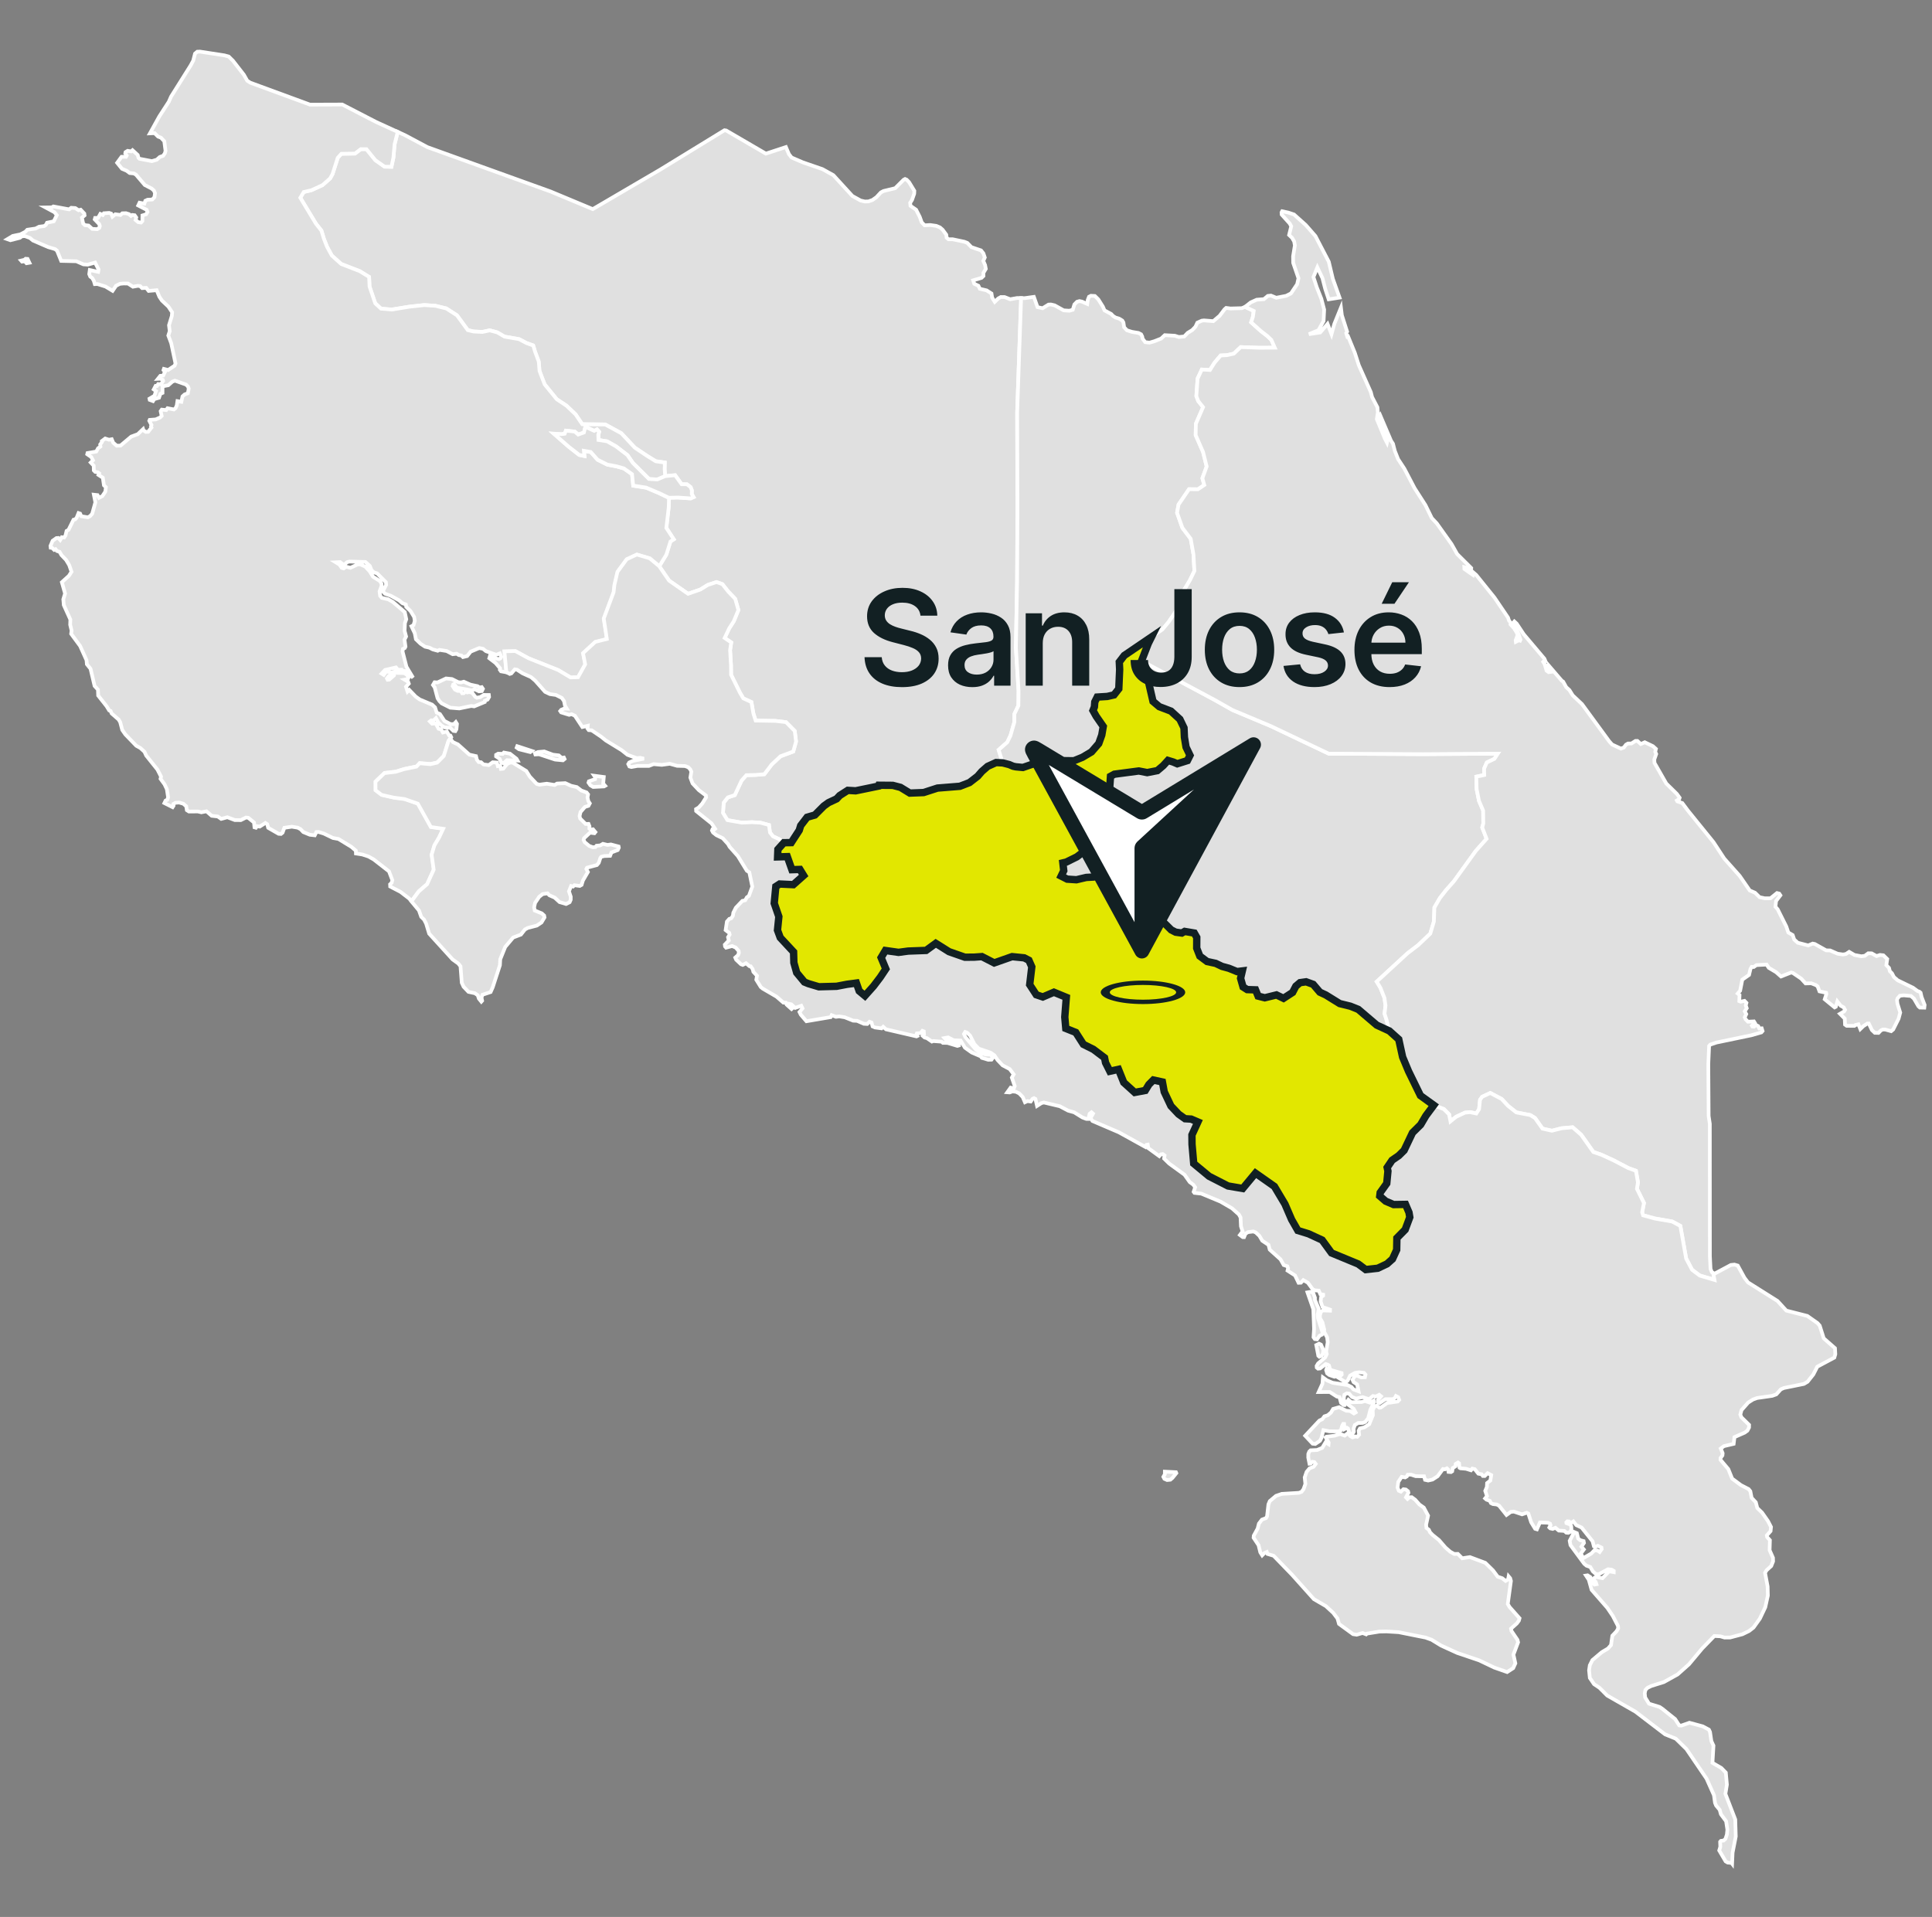 <svg width="262" height="260" viewBox="0 0 262 260" fill="none" xmlns="http://www.w3.org/2000/svg">
<rect x="0" y="0" width="262" height="260" fill="#808080" stroke="none"/>
<path d="M98.481 17.702L103.859 20.838L106.577 19.946L106.987 20.902L107.348 21.364L108.858 22.015L111.532 22.938L113.014 23.761L115.596 26.584L116.705 27.195L117.275 27.331L117.765 27.319L118.307 27.131L118.853 26.749L119.459 26.095L119.821 25.906L121.395 25.528L122.54 24.384L122.736 24.279L122.953 24.372L123.274 24.701L123.993 25.882L123.977 26.271L123.68 27.119L123.427 27.512L123.471 27.922L124.234 28.444L124.732 29.424L124.997 30.166L125.383 30.56L126.15 30.52L126.965 30.636L127.475 30.849L127.828 31.158L128.326 31.837L128.374 32.242L128.627 32.451H129.185L130.776 32.789L131.181 32.949L131.735 33.523L133.037 33.961L133.362 34.367L133.551 34.925L133.346 35.387L133.591 35.957L133.687 36.467L133.354 37.021L133.366 37.435L133.105 37.688L131.972 38.021L132.121 38.491L132.679 38.756L132.876 39.17L133.796 39.386L134.454 39.808L134.546 40.374L134.9 40.941L135.366 40.487L135.727 40.286L136.237 40.294L136.992 40.587L137.928 40.422L138.474 40.431L137.936 55.963L137.976 69.099L137.928 78.845L137.767 87.872L138.128 93.703L138.108 95.698L137.562 96.847L137.566 97.915L137.036 99.758L136.598 100.674L135.426 101.702L135.98 103.473L135.077 103.429L133.936 103.947L133.145 104.637L132.587 105.28L131.474 106.143L130.173 106.645L127.129 106.89L125.254 107.497L123.383 107.569L122.118 106.794L121.07 106.521L119.178 106.505L119.134 106.621L116.034 107.26L114.97 107.199L113.878 107.898L113.452 108.352L112.356 108.866L111.721 109.324L110.508 110.541L109.452 110.846L108.581 111.982L108.388 112.613L107.3 114.287L106.304 114.299L105.641 113.809L104.822 113.436L104.417 112.914L104.276 111.898L103.112 111.585L101.979 111.52L100.594 111.581L98.642 111.239L98.04 110.259L98.144 108.866L98.702 108.155L99.642 107.85L100.558 105.878L101.208 105.143L102.457 105.111L103.654 105.007L104.638 103.706L105.83 102.585L107.569 101.935L107.95 100.578L107.774 99.148L106.585 97.947L105.172 97.779L102.469 97.734L102.164 96.771L101.895 95.225L100.795 94.719L100.337 93.944L99.14 91.518L99.128 90.241L99.004 88.181L99.16 87.133L98.269 86.531L98.879 85.238L99.501 84.27L100.132 82.744L99.698 81.226L98.751 80.23L97.959 79.23L97.168 78.949L96 79.326L94.976 79.961L93.305 80.539L90.739 78.752L89.394 76.793L90.354 75.202L90.908 73.427L91.362 73.134L90.35 71.584L90.671 68.813L90.707 67.512L91.908 67.48L93.667 67.597L94.052 67.424L93.811 67.01L93.823 66.5L93.651 66.067L93.153 65.685L92.438 65.681L91.55 64.452L90.193 64.581L90.121 63.629L90.145 62.726L88.916 62.549L87.695 61.794L86.073 60.702L84.246 58.754L82.065 57.562L78.949 57.529L78.038 56.184L76.805 55.011L75.488 54.144L73.845 52.12L73.15 50.305L73.046 49.032L72.552 47.699L72.299 46.844L71.388 46.522L70.384 45.992L68.412 45.651L67.428 45.073L66.404 44.8L65.416 45.012L64.212 44.952L63.425 44.763L61.963 42.76L60.505 41.824L59.043 41.471L57.538 41.37L55.514 41.591L53.12 41.981L51.663 41.856L50.883 41.137L50.108 38.856L50.052 37.555L48.783 36.78L46.265 35.8L44.988 34.652L44.334 33.439L43.912 32.355L43.583 31.275L42.844 30.339L40.72 26.817L41.185 26.038L42.218 25.801L43.724 25.111L44.764 24.199L45.093 23.605L45.8 21.4L46.294 20.854L48.141 20.826L48.932 20.224L49.695 20.227L50.912 21.725L52.156 22.601L53.08 22.621L53.349 21.38L53.51 19.561L53.939 17.886L54.927 18.34L57.967 19.959L74.664 25.974L80.387 28.363L89.547 22.998L98.245 17.666L98.481 17.702Z" fill="#E0E0E0" stroke="white" stroke-width="0.5"/>
<path d="M154.809 89.631L164.784 94.968L167.129 96.297L172.357 98.493L180.192 102.22L192.962 102.288L203.122 102.22L202.656 102.927L201.628 103.417L201.258 104.264L201.283 105.119L200.202 105.336L200.246 107.023L200.564 108.613L201.13 109.942L201.15 111.701L201.005 112.239L201.6 113.773L200.138 115.412L197.154 119.548L196.142 120.688L195.271 121.797L194.52 123.094L194.452 124.993L193.966 126.627L192.319 128.198L190.894 129.282L186.697 133.145L187.207 133.988L187.75 135.362L187.89 136.398L187.758 137.49L188.035 138.337L188.408 139.827L186.702 139.04L184.2 136.908L183.124 136.474L181.682 136.121L179.782 134.944L178.987 134.575L178.08 133.51L177.124 133.165L176.297 133.281L175.731 133.759L175.289 134.607L174.06 135.406L173.104 134.944L171.518 135.333L170.611 135.105L170.265 134.257L169.133 134.221L168.571 133.864L168.237 132.691L168.47 131.691L167.755 131.78L166.651 131.33L165.724 131.077L164.856 130.663L163.696 130.414L162.708 129.679L162.286 128.603L162.294 127.141L161.957 126.551L160.656 126.33L160.27 126.551L159.435 126.435L158.829 126.125L157.668 124.977L156.981 125.322L156.584 125.122L156.339 124.596L155.52 124.065L154.708 123.993L154.419 123.563L154.516 122.796L154.459 121.616L152.524 120.765L151.608 119.355L150.89 117.476L150.319 117.721L148.275 118.957L147.304 119.01L145.974 119.323L144.725 119.243L143.906 118.825L144.256 118.094L144.135 117.034L144.593 116.93L146.031 116.219L147.524 115.086L148.324 114.649L148.536 113.974L149.625 112.344L150.03 111.87L150.38 111.187L150.709 110.484L150.717 109.858L150.335 109.428L149.572 109.404L148.307 109.577L148.416 108.44L149.548 107.645L150.512 106.505L150.596 105.296L151.122 105.007L154.435 104.569L155.572 104.79L156.949 104.521L157.74 103.85L158.391 103.14L159.09 103.352L159.652 103.593L161.025 103.16L161.379 102.453L160.84 101.333L160.62 99.995L160.563 98.722L160.001 97.554L158.796 96.454L157.21 95.847L156.359 95.128L155.475 91.305L154.809 89.631Z" fill="#E0E0E0" stroke="white" stroke-width="0.5"/>
<path d="M3.743 35.118L3.988 35.636L3.594 35.704L3.345 35.435L2.988 35.487L2.863 35.343L3.309 35.238L3.47 35.098L3.743 35.118ZM33.937 11.213L42.044 14.192L46.413 14.176L51.003 16.545L53.935 17.891L53.509 19.565L53.349 21.384L53.08 22.625L52.156 22.605L50.911 21.734L49.694 20.232L48.931 20.228L48.14 20.83L46.293 20.858L45.799 21.408L45.096 23.613L44.767 24.203L43.727 25.115L42.221 25.805L41.189 26.042L40.723 26.822L42.848 30.343L43.586 31.275L43.916 32.359L44.337 33.439L44.992 34.652L46.269 35.805L48.787 36.78L50.056 37.559L50.112 38.861L50.887 41.141L51.67 41.864L53.128 41.989L55.521 41.599L57.549 41.382L59.051 41.479L60.517 41.836L61.974 42.772L63.436 44.776L64.227 44.964L65.428 45.025L66.416 44.812L67.44 45.085L68.424 45.663L70.395 46.004L71.403 46.535L72.311 46.86L72.564 47.711L73.062 49.044L73.166 50.317L73.861 52.132L75.507 54.156L76.824 55.028L78.053 56.2L78.965 57.546L82.081 57.578L84.261 58.77L86.089 60.718L87.711 61.81L88.932 62.565L90.16 62.742L90.136 63.645L90.209 64.593L89.161 65.039L88.028 64.979L85.823 62.786L85.105 61.738L83.551 60.549L82.334 59.863L81.173 59.686L81.153 58.967L81.258 58.57L80.973 58.252L80.607 58.449L79.394 57.903L79.206 58.674L78.427 58.951L77.953 58.545L76.748 58.417L76.596 58.839L76.158 58.899L75.118 58.835L77.15 60.614L78.563 61.714L79.262 61.858L79.198 61.164L80.125 61.324L81.053 62.368L82.362 63.027L83.639 63.272L84.615 63.545L85.719 64.328L85.876 65.878L87.639 66.155L89.389 66.894L90.723 67.533L90.686 68.834L90.365 71.605L91.377 73.155L90.924 73.444L90.369 75.223L89.409 76.809L88.133 75.753L86.386 75.243L85.016 75.881L83.767 77.588L83.354 79.363L83.241 80.363L81.904 83.925L82.326 86.7L80.764 87.089L79.093 88.619L79.386 90.141L78.415 91.884L77.399 91.912L75.732 90.912L71.692 89.306L69.913 88.334L68.436 88.374L68.697 91.189L67.938 91.052L67.781 90.84L67.817 90.643L67.203 89.924L66.355 89.274L66.448 88.956L66.837 89.033L67.102 89.286L67.669 89.398L67.881 89.278L67.974 89.085L67.781 88.623L67.299 88.812L65.902 88.318L65.496 87.993L64.982 87.9L63.822 88.386L63.352 88.984L62.782 89.121L62.569 88.904L62.215 88.848L61.934 88.667L61.384 88.731L60.569 88.298L59.593 88.145L59.36 88.266L58.685 88.081L58.228 87.844L57.641 87.712L57.039 87.314L56.404 86.704L56.252 85.904L55.798 84.941L56.083 84.784L56.248 84.218L56.164 83.684L55.674 82.881L55.091 82.306L55.039 81.985L54.561 81.804L54.12 81.427L52.971 80.792L52.228 80.535L51.911 80.21L52.365 79.327L52.333 78.969L51.136 77.765L50.71 77.636L50.377 77.331L50.152 76.761L49.554 76.222L47.385 76.166L47.064 76.251L46.65 76.636L46.12 76.239L45.534 76.267L46.028 76.572L46.345 77.022L46.61 77.094L46.931 76.865L47.518 77.014L48.482 76.56L48.839 76.548L49.53 76.837L50.128 77.484L50.582 78.218L51.554 78.833L51.746 79.206L51.742 79.491L51.469 80.218L51.554 80.825L51.782 81.094L52.634 81.278L53.268 81.64L54.891 83.025L55.095 83.989L54.911 84.503L54.867 85.567L55.071 86.334L54.855 86.756L54.987 87.699L54.895 87.892L54.646 88.013L54.59 88.366L55.12 90.434L56.011 91.916L55.043 91.036L54.565 90.96L54.477 90.836L53.963 90.848L53.698 90.526L52.22 90.868L51.754 91.362L52.039 91.542L52.361 91.101L52.786 91.121L53.068 91.478L52.726 91.687L52.473 92.02L52.562 92.197L52.774 92.181L53.437 91.603L53.473 91.39L53.333 91.141L53.565 91.073L53.867 91.269L54.826 91.297L55.232 91.567L55.389 91.94L55.316 92.101L54.87 92.185L55.348 92.474L55.437 92.723L55.059 93.145L55.264 93.803L55.497 93.574L56.36 94.47L56.907 94.867L58.605 95.578L58.995 95.94L59.219 96.65L59.661 96.851L60.272 97.783L61.103 98.216L61.545 98.221L61.814 97.939L61.97 98.188L61.894 98.915L61.749 99.164L61.484 99.128L61.063 98.715L60.28 98.654L59.89 98.421L59.432 97.992L59.119 97.401L58.742 97.755L58.493 97.698L58.296 97.855L58.593 98.16L59.075 98.112L59.477 98.843L59.814 98.919L60.059 99.349L60.593 99.212L60.906 99.751L61.083 99.771L61.191 99.987L60.842 100.473L60.203 102.509L59.304 103.413L58.384 103.622L56.927 103.497L56.501 103.951L54.822 104.296L53.702 104.65L52.16 104.83L50.943 105.999L50.951 107.159L51.775 107.786L53.425 108.159L54.887 108.352L56.682 108.975L58.453 112.147L60.123 112.38L59.577 113.552L58.934 114.637L58.553 115.898L58.838 117.93L57.943 119.901L56.814 120.881L55.814 122.226L55.453 121.845L54.308 120.965L52.915 120.243L52.899 119.941L53.112 119.733L53.204 119.379L52.754 118.187L50.674 116.568L49.967 116.171L49.136 115.898L48.269 115.765L48.257 115.376L47.642 114.854L45.895 113.789L45.153 113.657L43.916 113.059L43.189 112.838L42.904 112.854L42.687 113.295L42.012 113.219L41.129 112.854L40.759 112.46L40.37 112.259L39.571 112.127L38.559 112.279L38.322 112.934L38.105 113.111L37.784 113.091L36.37 112.279L36.234 111.782L35.989 111.621L35.222 112.111L34.848 112.055L34.704 112.267L34.511 112.211L34.447 111.553L33.672 110.922L33.35 110.886L32.656 111.235L31.84 111.227L30.833 110.846L29.997 111.071L29.54 110.745L28.708 110.649L28.002 110.039L27.307 110.175L26.829 110.063L25.62 110.071L25.339 109.89L25.255 109.356L24.865 109.015L24.299 108.85L23.801 108.882L23.516 109.039L23.532 109.288L23.408 109.481L22.295 108.922L22.456 108.585L22.689 108.481L22.797 108.143L22.628 107.039L22.315 106.38L21.769 105.629L21.841 105.344L21.352 104.381L19.822 102.469L19.597 101.971L19.03 101.453L18.48 101.148L16.998 99.61L16.577 99.004L16.3 97.951L16.091 97.594L15.139 96.767L14.999 96.43L14.806 96.357L14.457 95.787L13.312 94.337L13.284 93.538L12.826 93.036L12.276 90.703L11.782 90.093L11.734 89.543L10.863 87.615L9.65 85.969L9.706 85.523L9.517 84.74L9.541 84.029L8.65 82.065L8.586 81.282L8.823 80.503L8.389 78.969L9.341 78.106L9.698 77.556L9.385 76.644L8.963 75.945L8.329 75.283L8.084 74.853L7.71 74.725L7.534 74.492L7.337 74.58L7.072 74.311L6.875 74.291L6.843 74.042L7.132 73.351L7.65 72.982L7.915 72.966L8.16 73.235L8.377 72.865L8.698 72.902L8.879 72.636L9.027 72.014L9.296 71.858L9.967 70.492L10.2 70.44L10.397 70.211L10.65 69.589L10.863 69.661L11.019 70.018L11.907 70.167L12.208 70.01L12.497 69.693L12.935 68.131L12.73 67.099L13.228 67.155L13.421 67.529L13.886 67.284L14.284 66.681L14.36 66.079L14.095 65.826L13.943 64.794L13.356 64.416L13.449 64.204L13.272 64.059L12.915 64.003L12.722 63.806L12.71 63.163L12.304 62.734L12.609 62.433L12.38 61.987L11.83 61.609L11.867 61.449L13.059 61.244L13.296 60.802L13.617 60.573L13.585 60.288L13.818 59.971L13.802 59.831L14.268 59.477L14.782 59.642L15.155 59.574L15.348 60.039L15.826 60.453L16.344 60.437L17.794 59.22L18.685 58.891L19.404 58.204L19.456 58.365L19.773 58.582L20.095 58.566L20.544 57.983L20.472 57.823L20.544 57.646L20.247 57.076L20.299 56.951L21.119 56.887L21.709 56.626L21.926 56.413L21.789 55.771L21.934 55.558L22.536 55.618L22.717 55.369L23.588 55.538L23.805 55.361L23.97 55.008L24.062 54.405L24.596 54.498L24.745 53.771L25.034 53.506L25.48 53.333L25.592 52.711L25.496 52.43L25.231 52.16L23.721 51.63L23.363 51.771L22.825 52.249L22.042 52.401L22.034 53.293L21.749 53.413L21.568 53.947L20.91 54.136L20.749 54.401L20.303 54.237L20.271 54.076L20.95 53.674L21.151 53.036L20.85 52.819L21.103 52.341L21.279 52.361L21.444 52.096L21.833 52.116L22.123 51.654L22.07 51.51L21.733 51.365L21.412 51.382L21.737 50.976L22.127 50.944L22.363 50.466L22.171 50.197L22.227 50.036L22.797 50.185L23.673 49.606L23.801 49.305L23.219 46.559L22.825 45.507L23.018 44.916L22.918 44.113L23.303 42.852L23.343 42.354L22.833 41.583L21.966 40.772L21.613 40.254L21.247 39.362L20.159 39.459L19.826 39.045L19.271 39.077L19.006 38.808L18.705 38.768L18.026 38.889L17.352 38.455L16.73 38.451L16.26 38.495L15.742 38.756L15.272 39.447L14.316 38.869L13.216 38.523L12.858 38.539L12.718 38.073L12.509 37.716L12.24 37.519L12.099 37.178L12.176 36.628L13.312 36.869L13.368 36.547L12.895 35.616L11.895 35.893L11.308 35.853L10.348 35.435L8.297 35.387L7.738 34.005L7.473 33.789L6.53 33.512L4.47 32.62L4.064 32.279L3.389 32.026L2.98 32.042L2.695 32.255L1.41 32.584L1 32.439L1.735 31.998L2.751 31.793L3.429 31.444L3.699 31.162L4.839 30.994L5.305 30.749L5.983 30.665L6.216 30.508L6.377 30.207L7.289 30.018L7.706 29.183L7.389 28.789L6.18 28.139L7.02 28.127L7.236 28.002L9.373 28.396L9.658 28.183L10.212 28.223L10.654 28.512L10.939 28.444L11.433 28.966L11.465 29.215L11.107 29.516L11.28 30.319L11.509 30.536L12.007 30.592L12.501 31.042L13.18 31.082L13.465 30.905L13.537 30.657L13.449 30.387L12.846 29.757L12.902 29.56L13.296 29.564L13.605 29.014L13.943 29.159L14.087 28.926L14.802 28.878L15.071 28.97L15.248 29.38L15.641 29.062L16.336 29.159L16.589 28.93L17.087 28.918L17.497 29.046L17.762 29.279L17.942 29.155L18.264 29.195L18.476 29.5L18.384 29.837L18.737 30.126L19.127 30.183L19.308 29.99L19.316 29.223L19.817 29.066L19.998 28.749L19.894 28.464L18.745 27.866L18.922 27.492L19.581 27.621L19.709 27.231L20.014 27.09L20.657 27.058L20.946 26.741L21.022 26.191L20.866 25.834L20.548 25.565L19.637 25.095L18.44 23.689L18.155 23.525L17.585 23.468L17.179 23.163L16.541 22.89L15.886 22.083L16.48 21.268L17.087 21.272L17.179 21.095L16.986 20.81L17.023 20.633L17.308 20.457L17.79 20.533L17.97 20.372L18.677 21.019L18.782 21.412L18.922 21.537L20.597 21.854L21.259 21.661L21.673 21.292L22.119 21.135L22.355 20.798L22.448 20.461L22.279 19.155L21.821 18.67L21.432 18.525L20.97 18.059L20.332 18.087L21.605 15.79L22.894 13.799L23.203 13.096L25.869 8.851L26.203 8.225L26.448 7.269L26.749 7.016L27.106 7L30.431 7.51L31.013 7.667L31.592 8.237L33.069 10.136L33.527 10.947L33.937 11.213Z" fill="#E0E0E0" stroke="white" stroke-width="0.5"/>
<path d="M148.947 40.608L149.565 41.591L149.782 42.097L150.681 42.579L150.954 42.864L151.268 43.065L151.762 43.214L152.195 43.479L152.348 43.74L152.444 44.39L152.83 44.8L153.5 45.009L154.392 45.161L154.745 45.346L154.898 45.647L154.954 45.944L155.303 46.406L155.878 46.474L156.536 46.286L157.456 45.924L157.958 45.459L159.327 45.539L159.861 45.708L160.596 45.639L161.062 45.149L161.676 44.772L162.114 44.318L162.375 43.764L162.973 43.495L163.271 43.459L164.54 43.559L165.387 42.84L166.058 41.957L166.278 41.764L166.873 41.84L168.403 41.8L168.84 41.624L170.021 42.174L169.905 42.989L169.668 43.716L170.945 44.864L171.84 45.559L172.41 46.101L172.876 47.157L170.776 47.169L168.254 47.077L167.33 47.96L166.391 48.173L165.535 48.217L164.708 49.193L164.086 50.185L162.977 50.121L162.407 51.346L162.239 53.719L162.488 54.385L163.154 55.225L162.174 57.481L162.146 59.016L163.15 61.309L163.64 63.268L163.058 64.862L163.315 65.786L162.451 66.364L161.247 66.352L159.825 68.432L159.624 69.553L160.347 71.597L161.472 73.075L161.845 75.175L161.974 77.444L161.383 78.668L160.544 80.082L159.946 82.07L159.307 83.154L158.484 84.359L157.633 85.379L156.159 86.395L152.46 88.908L151.79 89.784L151.838 90.804L151.721 93.426L151.071 94.253L150.155 94.462L148.794 94.546L148.465 95.205L148.413 95.88L148.22 96.37L148.653 97.149L149.613 98.534L149.412 99.698L149.003 100.847L148.019 101.983L146.79 102.714L145.626 103.188L144.469 103.172L144.015 103.417L143.072 103.558L141.626 103.991L141.273 103.77L140.116 103.614L138.719 104.096L137.747 104.003L137.377 103.923L136.863 103.702L135.98 103.473L135.426 101.702L136.598 100.674L137.036 99.759L137.566 97.916L137.562 96.847L138.108 95.699L138.128 93.703L137.767 87.872L137.928 78.845L137.976 69.099L137.936 55.964L138.474 40.431L138.952 40.439L140.204 40.266L140.698 41.66L141.389 41.808L142.188 41.314L142.513 41.298L143.019 41.415L144.244 42.093L145.011 42.146L145.481 42.013L145.698 41.294L146.059 40.929L146.385 40.837L146.73 40.909L147.441 41.222L147.513 40.684L147.682 40.25L147.939 40.118L148.477 40.146L148.947 40.608Z" fill="#E0E0E0" stroke="white" stroke-width="0.5"/>
<path d="M180.196 35.495L180.75 37.82L181.658 40.366L180.184 40.599L179.722 39.206L179.34 37.732L178.65 36.262L178.116 37.579L178.573 38.973L179.188 40.523L179.569 41.992L179.493 43.542L178.802 44.783L177.501 45.325L179.035 45.093L180.031 43.932L180.565 45.325L180.951 43.932L181.846 41.727L181.971 42.76L182.682 44.98L182.561 45.185L182.71 45.663L182.814 45.623L183.726 47.847L184.268 49.53L185.898 53.188L186.067 53.851L186.794 55.248L186.854 55.963L186.713 56.851L187.81 59.501L188.087 60.039L188.163 59.722L187.039 56.642L187.183 56.361L188.641 59.782L188.902 60.18L189.155 61.163L189.597 62.272L190.448 63.569L191.829 66.207L193.303 68.508L194.166 70.267L194.845 70.99L196.845 73.797L197.604 75.146L199.515 77.046L199.491 77.399L199.19 77.343L198.805 76.997L198.576 76.933L198.588 77.17L199.764 77.993L199.857 77.692L200.19 77.981L202.664 81.049L204.503 83.764L204.639 84.173L204.864 84.463L204.844 84.695L205.314 85.201L205.728 85.88L205.796 86.169L205.539 86.86L205.563 87.049L205.973 86.84L206.129 86.892L206.193 86.751L205.94 86.004L205.202 84.487L205.366 84.294L205.679 84.583L206.635 86.025L209.438 89.342L209.559 89.631L209.418 89.611L209.273 89.767L209.462 90.052L209.731 90.964L210.012 91.165L210.281 91.132L209.864 90.486L209.956 90.189L211.799 92.333L211.98 92.45L212.398 93.205L212.831 93.598L213.281 94.317L214.542 95.51L218.216 100.533L218.618 100.983L219.819 101.537L220.208 101.389L220.501 101.003L220.77 100.847L221.248 100.838L221.79 100.493L222.055 100.497L222.509 100.915L223.047 100.674L224.156 101.208L224.561 101.573L224.465 101.963L224.601 102.268L224.34 103.007L224.364 103.469L225.967 106.272L227.4 107.681L227.778 108.203L227.722 108.38L227.4 108.569L227.469 108.693L228.139 108.922L228.902 109.946L232.376 114.235L233.825 116.447L235.914 118.793L237.279 120.772L238.002 121.086L238.612 121.684L239.319 121.841L240.098 121.837L240.981 121.126L241.283 121.202L241.439 121.435L240.853 122.206L240.769 122.985L241.082 123.346L242.246 125.676L242.515 126.479L243.11 126.828L243.315 127.434L243.8 127.868L245.214 128.234L245.82 127.981L246.105 128.037L247.647 128.9L248.182 128.912L249.202 129.358L249.928 129.462L250.318 129.398L250.768 129.105L251.486 129.527L252.422 129.703L252.888 129.643L253.354 129.298L253.816 129.306L254.482 129.675L254.948 129.523L255.406 129.571L255.928 130.077L255.807 130.908L256.173 131.285L256.289 131.731L256.566 132.004L256.839 132.522L257.345 132.96L259.438 133.976L260.032 134.414L260.297 134.51L260.453 134.643L260.586 135.221L261 136.301L260.959 136.671L260.353 136.659L260.156 136.486L259.542 135.434L259.144 135.088L258.177 135L257.639 135.056L257.325 135.418L257.257 135.655L257.313 136.124L257.691 137.341L257.47 138.172L256.735 139.634L256.462 139.863L255.663 139.642L255.325 139.638L255.056 139.767L254.747 140.096L254.245 140.084L253.848 139.706L253.43 138.827L253.229 138.823L252.687 139.18L252.278 139.574L252.021 138.931L251.623 139.02L251.478 139.14L250.434 139.136L250.205 138.972L250.169 138.156L249.523 137.506L250.081 137.181L250.209 136.968L250.021 136.63L249.615 136.41L249.165 135.831L248.957 136.554L248.796 136.638L247.451 135.534L247.68 134.815L247.647 134.651L246.744 134.462L246.491 133.787L246.262 133.615L245.628 133.366L244.857 133.386L244.266 132.735L243.142 131.972L242.905 131.904L241.52 132.446L240.861 131.86L239.865 131.269L239.572 130.828L238.195 130.9L237.825 131.157L237.548 131.137L237.383 131.418L237.191 132.233L236.275 132.872L235.982 134.374L235.653 134.755L235.898 134.956L235.865 135.787L236.058 135.863L236.576 135.751L236.837 136.02L236.741 136.373L236.877 136.747L236.604 137.168L236.809 137.546L236.604 137.984L236.709 138.233L237.038 138.578L237.853 138.538L237.974 138.739L237.576 139.12L237.644 139.229L237.857 139.249L238.13 139.024L238.427 139.172L238.572 139.49L238.909 139.474L239.022 139.843L238.865 140.024L237.484 140.421L232.789 141.397L231.93 141.686L231.773 141.867L231.665 144.337L231.709 151.36L231.87 152.428L231.878 170.37L231.966 172.109L232.139 172.539L232.34 172.671L232.504 173.583L230.5 172.988L229.464 172.209L228.661 170.679L227.874 166.262L226.774 165.668L224.453 165.266L222.822 164.825L222.698 164.411L222.943 163.154L221.991 161.239L222.128 160.355L221.855 158.789L220.831 158.424L218.815 157.367L217.152 156.604L216.08 156.239L214.426 153.898L213.269 152.89L211.767 153.022L210.462 153.36L209.181 153.071L208.173 151.637L207.539 151.239L205.635 150.874L204.503 149.979L203.647 149.055L202.101 148.24L201.005 148.754L200.716 149.155L200.588 150.432L200.21 151.019L199.375 150.834L198.684 150.898L197.475 151.464L196.704 152.087L196.52 151.143L195.805 150.42L194.431 149.902L192.624 148.597L191.018 145.308L190.207 143.365L189.685 140.971L188.408 139.827L188.034 138.337L187.757 137.49L187.89 136.397L187.749 135.361L187.207 133.988L186.697 133.145L190.894 129.282L192.319 128.197L193.966 126.627L194.452 124.993L194.52 123.093L195.271 121.796L196.142 120.688L197.154 119.548L200.138 115.411L201.599 113.773L201.005 112.239L201.15 111.701L201.13 109.942L200.563 108.613L200.246 107.023L200.202 105.336L201.282 105.119L201.258 104.264L201.628 103.417L202.656 102.927L203.121 102.22L192.962 102.288L180.192 102.22L172.357 98.493L167.129 96.297L164.784 94.968L154.809 89.631L155.716 87.285L156.158 86.394L157.632 85.378L158.483 84.358L159.306 83.153L159.945 82.069L160.543 80.081L161.382 78.668L161.973 77.443L161.844 75.174L161.471 73.074L160.346 71.596L159.623 69.552L159.824 68.432L161.246 66.352L162.45 66.364L163.314 65.785L163.057 64.862L163.639 63.268L163.149 61.308L162.145 59.015L162.173 57.481L163.153 55.224L162.487 54.385L162.238 53.718L162.406 51.345L162.977 50.12L164.085 50.184L164.707 49.193L165.535 48.217L166.39 48.173L167.33 47.96L168.253 47.076L170.775 47.169L172.875 47.157L172.409 46.1L171.839 45.558L170.944 44.864L169.667 43.715L169.904 42.988L170.02 42.173L168.839 41.623L169.618 41.013L170.426 40.651L171.405 40.575L171.928 40.137L172.357 40.093L173.072 40.386L174.421 40.125L175.068 39.796L175.911 38.543L176.088 37.74L175.369 35.652L175.357 34.764L175.598 33.286L175.501 32.748L175.212 32.254L174.815 31.873L175.104 30.692L174.895 30.311L173.811 29.106L173.791 28.809L173.875 28.652L174.706 28.833L175.485 29.094L177.084 30.528L178.381 32.01L180.196 35.495Z" fill="#E0E0E0" stroke="white" stroke-width="0.5"/>
<path d="M90.192 64.581L91.55 64.453L92.437 65.682L93.152 65.686L93.65 66.067L93.823 66.501L93.811 67.011L94.052 67.424L93.666 67.597L91.907 67.481L90.707 67.513L89.373 66.878L87.623 66.135L85.864 65.862L85.707 64.308L84.599 63.529L83.623 63.252L82.346 63.007L81.037 62.349L80.109 61.304L79.181 61.144L79.246 61.839L78.547 61.698L77.133 60.598L75.102 58.819L76.142 58.883L76.579 58.827L76.732 58.405L77.937 58.534L78.406 58.939L79.186 58.662L79.374 57.891L80.587 58.437L80.952 58.24L81.237 58.558L81.133 58.955L81.153 59.674L82.31 59.855L83.531 60.538L85.085 61.726L85.803 62.774L88.008 64.967L89.14 65.027L90.192 64.581Z" fill="#E0E0E0" stroke="white" stroke-width="0.5"/>
<path d="M158.712 200.697L158.271 200.741L157.901 200.576L157.765 200.307L157.965 199.958L157.969 199.605L159.471 199.681L159.523 199.805L159.001 200.452L158.712 200.697ZM179.188 183.895L178.919 184.016L178.779 183.891L178.502 182.438L178.875 182.249L179.14 182.377L179.465 183.124L179.385 183.638L179.188 183.895ZM178.947 181.169L178.602 181.659L178.301 181.618L178.128 181.369L178.2 180.257L178.1 177.567L177.305 175.29L177.678 175.225L178.068 175.322L178.321 176.016L178.317 176.318L178.831 177.51L178.694 178.321L178.739 178.799L179.361 180.775L179.269 181.02L178.947 181.169ZM81.916 106.665L80.442 106.738L80.053 106.505L79.808 106.147L79.864 105.971L80.703 105.678L80.74 105.449L80.583 105.216L81.88 105.388L81.8 106.276L82.061 106.581L81.916 106.665ZM69.158 102.224L70.042 102.911L70.182 103.16L68.745 103.107L68.279 103.529L67.962 103.401L67.753 102.919L67.275 102.593L67.279 102.381L67.548 102.224L68.17 102.248L68.331 102.071L69.158 102.224ZM73.808 101.923L74.981 102.361L75.78 102.457L76.166 102.798L76.471 102.75L76.559 102.947L76.342 103.124L75.278 103.023L73.102 102.304L72.604 102.332L72.552 102.172L72.961 101.999L73.808 101.923ZM72.11 101.851L71.913 102.007L70.371 101.618L70.07 101.401L70.142 101.208L72.11 101.851ZM65.239 103.389L65.556 103.678L66.283 103.774L66.817 103.389L67.387 103.429L67.508 103.911L67.829 103.842L67.929 104.288L68.251 104.256L68.789 103.605L69.182 103.433L69.52 103.437L71.371 104.577L71.841 105.328L72.772 106.316L73.142 106.428L74.154 106.296L75.218 106.469L75.539 106.276L76.66 106.22L77.455 106.585L78.218 106.754L78.836 107.224L79.543 107.481L79.752 107.75L79.675 108.159L79.776 108.641L79.984 108.962L79.804 109.296L79.322 109.448L78.728 110.135L78.595 110.685L78.679 111.022L79.418 111.757L79.808 111.745L79.944 112.083L79.924 112.384L80.081 112.528L80.418 112.48L80.736 112.858L80.611 113.014L80.009 112.938L79.201 113.693L79.145 113.922L79.286 114.227L79.9 114.733L80.394 114.918L80.748 114.886L80.892 114.709L81.406 114.661L81.763 114.452L82.382 114.6L82.844 114.536L83.888 114.813L83.92 114.974L83.775 115.291L82.92 115.62L82.735 116.078L81.936 116.106L81.543 116.207L81.418 116.363L81.197 117.034L80.944 117.331L79.607 117.688L79.515 117.865L79.724 118.275L79.053 119.419L78.868 120.022L78.619 120.162L77.892 120.066L77.712 120.242L77.447 120.17L77.157 120.893L77.398 121.624L77.394 122.033L77.25 122.367L76.768 122.612L75.885 122.355L75.218 121.744L74.511 121.435L74.246 121.166L73.588 121.266L73.122 121.636L72.564 122.463L72.431 123.049L72.515 123.495L73.471 123.881L73.792 124.174L73.841 124.435L73.427 125.122L72.8 125.539L71.556 125.864L71.182 126.073L70.644 126.76L69.592 127.157L68.512 128.438L67.837 130.117L67.793 130.916L66.821 133.904L66.532 134.558L65.428 134.92L65.299 135.309L65.383 135.735L65.275 135.855L64.942 135.446L64.785 134.984L64.4 134.715L63.532 134.53L62.866 133.832L62.621 133.297L62.448 131.061L62.151 130.687L61.376 130.129L58.199 126.635L57.786 125.266L57.509 124.732L57.123 124.355L56.814 123.483L55.79 122.254L56.79 120.909L57.918 119.929L58.814 117.958L58.529 115.926L58.91 114.665L59.553 113.58L60.099 112.408L58.428 112.175L56.657 109.003L54.862 108.38L53.401 108.187L51.75 107.814L50.927 107.187L50.919 106.027L52.136 104.858L53.678 104.678L54.798 104.324L56.477 103.979L56.902 103.525L58.36 103.65L59.28 103.441L60.179 102.537L60.818 100.501L61.167 100.015L61.059 100.208L61.428 100.658L62.099 100.967L63.649 102.353L64.552 102.557L64.673 103.055L64.918 103.36L65.239 103.389ZM62.135 92.522L62.508 92.562L62.898 92.462L63.801 92.863L64.761 93.068L65.026 93.249L65.331 93.197L65.488 93.43L65.343 93.731L64.954 93.763L64.335 93.474L64.03 93.65L61.954 93.273L61.569 92.787L61.46 92.839L61.388 93.052L61.685 93.518L62.038 93.699L62.484 93.723L62.677 94.028L62.91 94.012L63.107 93.783L63.356 93.912L63.621 93.859L64.046 93.972L64.448 94.51L64.661 94.638L65.123 94.554L65.604 94.257L66.295 94.265L66.327 94.53L66.126 94.883L65.753 95.056L65.733 95.217L64.303 95.807L63.914 95.751L62.291 96.088L61.067 95.988L59.882 95.389L59.585 95.084L59.34 94.707L58.946 93.229L58.717 92.908L58.934 92.538L59.344 92.558L60.488 92.02L61.288 92.1L62.135 92.522ZM89.393 76.793L90.739 78.752L93.305 80.539L94.975 79.961L95.999 79.331L97.168 78.949L97.963 79.23L98.75 80.23L99.702 81.226L100.135 82.744L99.505 84.27L98.882 85.238L98.272 86.531L99.163 87.133L99.007 88.181L99.131 90.241L99.143 91.518L100.34 93.944L100.798 94.719L101.898 95.221L102.167 96.767L102.472 97.734L105.175 97.779L106.589 97.947L107.777 99.144L107.954 100.578L107.572 101.931L105.834 102.581L104.637 103.706L103.653 105.007L102.456 105.107L101.212 105.139L100.561 105.874L99.641 107.846L98.702 108.151L98.144 108.862L98.043 110.255L98.645 111.235L100.597 111.577L101.983 111.516L103.115 111.581L104.28 111.898L104.42 112.914L104.826 113.436L105.645 113.809L106.303 114.303L105.496 115.207L105.452 116.227L106.769 116.191L107.396 117.958L108.48 117.929L108.986 118.749L107.588 119.993L105.737 119.905L105.215 120.242L104.998 122.519L105.625 124.334L105.444 126.17L105.818 127.178L107.625 129.121L107.665 130.579L108.046 131.936L109.094 133.205L109.632 133.422L111.054 133.848L113.455 133.783L114.857 133.514L116.146 133.342L116.519 134.418L117.298 135.068L118.463 133.763L119.379 132.559L120.133 131.426L119.491 129.892L120.065 128.928L121.852 129.181L123.165 129.009L125.587 128.92L126.9 127.957L128.707 129.089L130.851 129.84L132.12 129.828L133.156 129.752L134.819 130.611L137.244 129.76L138.887 129.924L139.521 130.254L139.915 131.145L139.634 133.559L140.525 134.924L141.413 135.225L142.919 134.582L144.601 135.277L144.396 137.948L144.529 139.494L145.882 140.036L146.918 141.654L148.275 142.337L149.785 143.477L149.918 144.144L150.504 145.308L151.677 145.043L152.396 146.83L153.885 148.18L155.311 147.911L155.797 147.111L156.403 146.493L157.636 146.762L157.881 148.099L158.785 150.019L159.829 151.123L160.7 151.75L161.531 151.798L162.443 152.187L161.636 153.946L161.648 155.219L161.877 157.829L163.957 159.556L166.535 160.873L168.531 161.215L170.253 159.13L172.819 160.933L174.245 163.323L175.157 165.427L176.004 166.909L177.449 167.355L179.297 168.206L180.566 169.953L184.188 171.451L185.2 172.21L186.834 172.025L188.091 171.435L188.834 170.768L189.4 169.527L189.428 167.933L190.553 166.792L191.179 165.11L191.071 164.463L190.601 163.367L188.983 163.387L187.906 162.929L187.103 162.235L187.159 161.769L188.051 160.52L188.216 158.849L188.111 158.367L188.778 157.38L189.685 156.753L190.404 156.038L191.541 153.649L192.645 152.557L193.352 151.356L194.424 149.914L195.801 150.432L196.512 151.155L196.697 152.099L197.468 151.477L198.676 150.91L199.367 150.846L200.202 151.031L200.58 150.44L200.708 149.163L200.998 148.762L202.094 148.248L203.64 149.063L204.495 149.987L205.628 150.882L207.531 151.248L208.166 151.649L209.173 153.079L210.45 153.368L211.76 153.035L213.257 152.902L214.418 153.914L216.072 156.251L217.145 156.617L218.803 157.38L220.819 158.436L221.847 158.801L222.12 160.367L221.984 161.251L222.935 163.17L222.69 164.427L222.819 164.841L224.445 165.282L226.766 165.684L227.871 166.278L228.658 170.7L229.461 172.226L230.497 173.009L232.501 173.603L232.336 172.691L232.469 172.78L234.717 171.575L235.207 171.523L235.661 171.655L236.573 173.318L237.046 173.936L241.05 176.454L242.243 177.759L245.094 178.486L246.475 179.458L246.772 179.799L247.319 181.518L248.845 182.859L248.889 183.682L248.756 184.136L246.443 185.369L245.905 186.425L245.122 187.413L244.628 187.706L241.905 188.26L241.504 188.437L240.881 189.124L240.327 189.324L238.279 189.618L237.725 189.818L237.075 190.232L236.171 191.252L236.006 191.858L236.151 192.228L237.195 193.256L237.187 193.621L236.966 194.043L236.597 194.312L235.211 194.922L235.103 195.834L233.786 196.143L233.352 196.468L233.609 197.107L233.581 197.4L233.324 197.757L233.32 198.006L234.376 199.255L234.898 200.548L236.095 201.436L237.131 201.97L237.364 202.259L237.54 203.159L238.107 203.761L238.307 204.536L238.954 205.162L239.761 206.315L240.167 207.106L240.11 207.672L239.6 208.25L239.641 208.479L240.018 208.897L239.978 210.258L240.436 211.29L240.448 211.776L240.195 212.407L239.572 212.973L239.359 213.322L239.709 215.182L239.741 216.41L239.392 217.993L238.657 219.543L237.793 220.751L237.195 221.217L236.299 221.655L234.633 222.097L233.862 222.105L233.296 221.936L232.481 221.896L230.834 223.59L229.043 225.735L227.497 227.112L225.638 228.144L223.927 228.678L223.401 228.939L223.144 229.208L223.044 229.658L223.1 230.228L223.626 231.08L225.048 231.517L225.405 231.75L227.168 233.168L227.718 234.019L228.011 234.047L229.107 233.662L230.914 234.152L231.746 234.597L231.898 234.919L232.079 236.147L232.364 236.766L232.228 239.099L233.436 239.802L234.039 240.424L234.187 242.059L233.982 243.303L235.32 246.777L235.388 249.09L234.958 251.279L234.89 252.78L234.806 252.672L234.296 252.628L234.015 252.463L233.143 250.981L233.292 250.492L233.268 249.805L233.376 249.684L233.746 249.636L233.998 249.395L234.187 248.817L234.251 248.166L234.079 247.018L233.372 246.07L233.207 245.468L232.726 244.894L232.573 244.52L232.432 243.492L231.432 241.251L228.698 237.232L227.26 235.826L225.806 235.236L221.783 232.16L217.956 229.971L216.916 228.927L216.165 228.421L215.599 227.582L215.494 226.554L215.595 225.867L215.944 225.169L217.217 224.096L218.056 223.598L218.47 223.129L218.651 221.86L219.225 221.253L219.442 220.868L219.414 220.53L218.711 219.173L217.972 218.081L215.84 215.639L215.458 214.27L215.081 213.7L215.293 213.668L215.659 213.905L215.912 214.668L216.225 214.921L216.49 214.872L216.39 214.551L216.165 214.386L216.189 214.033L216.438 213.88L217.317 214.057L218.217 213.117L218.839 213.234L218.843 213.065L218.538 212.893L218.06 212.848L216.811 213.515L216.442 213.507L216.008 213.13L215.663 212.539L215.137 212.354L214.84 212.101L212.976 209.576L212.864 208.989L213.486 207.801L213.84 207.949L214.02 208.676L214.281 208.893L214.755 209.025L214.803 209.274L214.458 209.78L214.787 210.158L214.37 210.716L214.711 211.343L215.799 210.708L216.213 210.274L216.635 210.298L216.932 210.499L217.205 210.114L217.173 209.901L216.683 209.664L216.309 209.833L216.153 209.74L215.972 209.05L214.482 207.186L213.763 206.857L213.366 206.355L213.008 206.596L212.784 206.363L212.555 206.343L212.41 206.484L212.426 206.588L212.952 206.773L213.073 207.006L213.101 207.447L212.936 207.781L212.671 207.901L212.406 207.877L212.145 207.644L211.386 207.596L210.932 207.218L210.559 207.371L210.226 207.295L210.105 207.17L210.27 206.857L210.202 206.66L209.904 206.532L208.828 206.496L208.423 207.427L208.178 207.351L207.644 206.475L207.258 205.287L207.029 205.178L206.407 205.395L205.298 205.022L204.873 205.066L204.298 205.48L203.295 204.223L202.977 204.058L202.447 203.998L202.186 203.869L202.034 203.564L201.576 203.395L201.399 203.235L201.652 202.922L201.415 202.211L201.636 201.685L201.664 201.155L202.11 200.809L202.226 200.07L201.736 199.813L201.343 200.195L201.094 200.191L200.921 199.958L200.479 199.878L199.994 199.267L199.66 199.191L199.48 199.42L198.809 199.215L198.05 199.151L197.93 199.079L197.869 198.476L197.713 198.368L197.407 198.557L197.383 198.874L197.01 199.115L196.934 199.556L196.773 199.661L196.436 199.637L196.387 199.316L196.215 199.155L195.946 199.291L195.681 199.251L194.958 200.227L194.259 200.677L193.673 200.809L193.251 200.713L193.119 200.235L191.97 200.215L191.356 200.01L190.898 200.022L190.786 200.251L190.553 200.388L190.079 200.307L189.625 200.99L189.525 201.765L189.693 202.191L189.974 202.319L190.316 201.99L190.649 202.03L190.946 202.263L190.994 202.476L190.665 203.09L190.874 203.307L191.143 203.082L191.444 203.07L191.914 203.416L192.488 204.062L193.083 204.48L193.665 205.568L193.396 206.801L193.444 207.242L193.769 207.487L193.93 207.833L194.279 208.19L195.151 208.893L196.018 209.897L196.681 210.475L197.207 210.768L197.701 210.76L198.291 211.355L199.335 211.194L201.423 211.973L202.467 212.997L203.106 213.856L203.72 214.061L204.174 214.423L204.511 214.234L204.588 213.812L204.796 214.061L204.897 214.435L204.471 217.555L204.712 217.964L206.065 219.49L205.973 219.824L205.7 220.189L204.909 220.9L204.973 221.217L205.784 222.414L205.869 222.751L205.238 224.418L205.499 225.606L205.206 226.253L204.383 226.787L202.628 226.172L200.596 225.201L197.628 224.197L195.42 223.189L194.143 222.406L193.32 222.109L189.673 221.378L188.015 221.277L187.059 221.297L185.376 221.571L185.268 221.675L184.778 221.49L183.979 221.723L183.485 221.643L181.582 220.253L181.381 219.527L180.795 218.755L179.803 217.84L178.176 216.896L175.205 213.579L172.719 211.013L171.892 210.768L171.791 210.503L171.454 210.656L171.165 210.953L170.908 210.543L170.675 209.584L170 208.568L170.024 208.287L170.551 207.323L170.719 206.652L171.133 206.11L171.683 205.905L171.828 205.66L172.012 204.038L172.197 203.6L173.04 202.889L173.823 202.62L176.14 202.48L176.498 202.343L176.767 201.994L177.024 201.275L176.931 200.392L177.188 199.637L177.602 199.147L178.136 198.942L178.425 198.557L178.237 198.308L177.955 198.267L177.739 198.512L177.578 198.528L177.413 197.693L177.421 197.199L177.55 196.882L177.731 196.709L178.614 196.669L179.309 196.38L179.763 195.625L180.164 195.878L180.184 195.665L179.771 194.95L179.879 194.866L180.979 194.726L181.742 194.493L182.357 194.714L182.967 194.244L182.798 193.746L182.658 193.653L182.337 193.826L182.276 193.135L182.152 193.131L182.007 193.396L181.839 194.011L181.481 194.147L180.26 194.127L179.469 193.975L179.204 195.031L179.004 195.416L178.361 195.85L178.008 195.81L177 194.734L178.923 192.678L179.317 192.489L179.606 192.103L180.068 191.951L180.497 191.585L180.787 191.095L181.606 190.862L182.553 191.336L183.1 191.38L183.606 191.71L183.838 191.573L183.565 191.075L182.831 190.513L182.694 190.124L182.859 189.863L183.26 190.188L184.658 190.156L185.103 190.023L185.79 190.248L186.292 189.975L186.34 190.188L185.83 191.224L185.545 192.352L185.148 192.858L184.794 192.995L184.176 193.003L183.73 193.28L183.561 193.774L183.589 194.179L183.409 194.513L183.003 194.436L182.963 194.597L183.104 194.774L183.421 194.954L183.794 194.838L184.059 194.878L184.312 194.597L184.252 194.047L184.417 193.75L185.019 193.601L185.682 193.171L186.18 191.943L186.156 191.272L186.392 190.762L186.694 190.662L187.059 190.935L187.256 190.903L188.115 190.296L189.533 190.091L189.75 189.867L189.613 189.509L189.296 189.345L189.167 189.59L188.898 189.778H187.874L187.087 190.312L186.878 190.204L186.846 189.887L187.28 189.381L187.035 189.18L186.553 189.421L186.184 189.345L185.666 189.778L184.786 189.497L183.899 189.694L183.336 189.473L182.955 189.023L182.638 188.983L182.316 189.172L182.22 189.686L182.421 190.413L182.349 190.569L182.208 190.565L181.859 190.276L181.642 189.493L181.288 189.417L180.325 188.798L178.823 188.81L179.337 187.67L179.401 186.827L179.943 187.22L180.714 187.55L182.762 187.867L183.272 188.124L183.533 188.445L184.236 188.706L184.039 187.766L183.565 187.457L183.413 187.136L183.738 186.63L184.023 186.582L184.622 186.823L185.099 186.795L185.176 186.441L184.967 186.208L184.312 186.128L183.762 186.208L183.083 186.586L182.774 187.236L182.489 187.481L181.192 186.662L180.959 186.73L180.256 186.489L179.975 186.273L179.839 185.827L179.895 185.67L180.172 186.028L180.911 186.216L181.381 186.614L181.75 186.638L181.947 186.445L181.931 186.232L180.542 185.839L180.365 185.71L180.232 185.212L180.076 185.104L179.779 185.012L179.024 185.602L178.739 185.634L178.566 185.489L178.55 185.261L178.751 184.927L179.702 184.112L179.923 183.654L179.839 183.301L180.052 182.048L179.971 181.393L179.558 180.606L179.582 180.341L179.333 179.354L179.004 178.779L178.992 178.39L179.16 177.86L179.429 177.739L180.365 177.771L180.369 177.631L179.349 177.277L179.096 176.53L179.16 175.928L179.429 175.739L179.433 175.599L179.048 175.523L178.843 175.057L178.313 175.013L178.016 174.868L177.357 173.972L176.743 173.627L176.417 173.976L176.1 173.989L175.618 172.989L174.602 172.334L174.679 172.033L174.578 171.748L174.084 171.579L173.655 170.812L172.189 169.491L172.024 168.848L171.177 168.282L170.787 167.624L170.294 167.162L169.968 167.029L169.237 167.118L168.896 167.339L168.707 167.8L168.531 167.796L168.145 167.507L168.507 167.017L168.286 166.323L168.233 165.134L168.009 164.724L167.081 163.893L165.519 162.981L162.913 161.897L161.977 161.793L161.873 161.652L162.077 161.034L161.816 160.676L161.343 160.331L160.632 159.327L158.564 157.825L157.865 157.143L157.925 156.717L157.68 156.536L157.431 156.568L157.214 156.813L155.725 155.729L155.644 155.251L155.468 155.283L155.323 155.565L151.737 153.581L148.143 152.039L147.882 151.645L148.227 151.047L148.018 150.866L147.765 151.059L147.597 151.766L147.312 151.762L146.782 151.561L145.673 150.87L144.862 150.645L143.718 150.043L141.561 149.533L141.224 149.617L140.634 149.999L140.417 149.055L140.224 148.947L140.011 149.051L139.774 149.404L139.333 149.344L138.995 149.501L138.686 148.786L138.212 148.3L137.77 148.079L137.293 148.035L136.919 148.172L136.602 148.148L137.056 147.517L137.481 147.63L137.61 147.312L137.216 146.156L137.469 145.718L136.931 145.003L135.963 144.493L135.281 143.774L134.847 143.132L134.321 142.771L132.735 142.232L132.14 141.622L131.554 140.461L131.153 140.064L130.888 139.972L130.723 140.237L130.932 140.682L132.329 142.349L132.96 142.783L133.682 143.023L134.269 143.048L134.482 143.176L134.582 143.55L134.453 143.726L134.012 143.738L133.144 143.477L133.004 143.28L131.771 142.75L130.859 142.1L130.269 141.132L129.349 141.1L128.574 140.706L128.093 140.795L128.354 141.092L128.582 141.184L129.807 141.397L130.052 141.578L130.048 141.791L129.835 141.859L128.486 141.453L127.864 141.445L127.687 141.285L126.555 141.2L126.378 141.269L125.691 140.799L125.39 140.722L125.145 140.506L125.306 140.313L125.278 139.887L125.085 139.815L124.832 140.132L124.334 140.16L124.278 140.285L124.398 140.518L124.29 140.57L120.154 139.61L119.768 139.269L119.551 139.478L118.668 139.361L118.33 139.213L118.194 138.695L117.913 138.586L117.608 138.883L117.146 138.859L116.23 138.458L115.696 138.434L114.552 137.976L113.809 137.859L113.359 137.912L112.777 137.691L112.648 137.956L109.359 138.514L108.592 137.618L108.42 137.261L108.833 136.771L108.661 136.414L107.841 136.703L107.299 136.217L107.107 136.177L107.143 136.446L107.448 136.759L107.343 136.855L106.677 136.261L106.556 135.992L106.235 135.988L105.304 135.177L103.436 134.089L103.171 133.872L102.561 132.888L102.657 132.338L102.167 131.816L102.067 131.442L101.806 131.065L101.629 131.045L101.171 130.647L100.726 130.872L100.481 130.78L99.83 130.169L99.71 129.884L100.087 129.551L100.196 129.25L100.163 128.965L99.762 128.515L99.284 128.314L98.465 128.535L98.324 128.374L98.292 128.125L98.83 127.563L98.73 127.117L98.947 126.764L98.894 126.531L98.404 126.154L98.577 125.001L98.903 124.632L99.171 124.547L99.388 124.214L99.445 123.804L99.79 123.118L100.669 122.19L101.059 122.106L101.276 121.716L101.561 121.507L102.019 120.255L101.617 118.315L101.28 118.098L100.063 116.114L98.943 114.857L98.734 114.484L98.015 113.693L97.152 113.275L96.694 112.914L96.553 112.645L96.609 112.504L96.838 112.54L96.983 112.42L96.497 111.685L94.405 110.006L94.389 109.741L94.762 109.517L95.232 108.99L95.758 108.143L95.726 107.894L94.774 107.171L93.915 106.256L93.622 105.473L93.754 104.658L93.598 104.336L93.333 104.067L92.907 103.903L91.823 103.87L90.831 103.593L89.747 103.742L88.63 103.642L88.004 103.883H86.458L85.623 104.031L85.358 103.959L85.201 103.638L85.329 103.425L85.811 103.2L87.325 102.899L86.811 102.786L86.349 102.834L85.093 102.377L84.301 101.746L82.149 100.425L81.499 99.903L80.23 99.052L79.84 99.028L79.663 98.795L79.704 98.441L78.973 98.61L77.957 97.072L77.515 96.871L77.178 96.955L76.097 96.622L75.973 96.441L76.117 96.265L76.511 96.108L76.864 96.112L76.619 95.719L76.483 95.076L76.186 94.662L75.391 94.261L74.575 94.144L73.921 93.835L72.588 92.329L72.021 91.844L70.857 91.317L70.114 90.832L69.813 90.791L69.343 91.338L69.13 91.406L68.664 91.157L68.403 88.342L69.881 88.302L71.66 89.273L75.7 90.88L77.366 91.88L78.382 91.852L79.354 90.109L79.061 88.587L80.731 87.057L82.294 86.667L81.872 83.892L83.209 80.331L83.322 79.331L83.735 77.556L84.984 75.849L86.353 75.21L88.1 75.72L89.393 76.793Z" fill="#E0E0E0" stroke="white" stroke-width="0.5"/>
<path d="M154.809 89.631L155.475 91.305L156.359 95.128L157.21 95.847L158.796 96.453L160.001 97.554L160.563 98.722L160.62 99.995L160.84 101.332L161.379 102.453L161.025 103.16L159.652 103.593L159.09 103.352L158.391 103.139L157.74 103.85L156.949 104.521L155.572 104.79L154.435 104.569L151.122 105.007L150.596 105.296L150.512 106.505L149.548 107.645L148.416 108.44L148.307 109.577L149.572 109.404L150.335 109.428L150.717 109.858L150.709 110.484L150.38 111.187L150.03 111.87L149.625 112.343L148.536 113.974L148.323 114.648L147.524 115.086L146.031 116.219L144.593 116.929L144.135 117.034L144.256 118.094L143.906 118.825L144.725 119.242L145.974 119.323L147.303 119.01L148.275 118.957L150.319 117.72L150.89 117.476L151.608 119.355L152.524 120.764L154.459 121.616L154.516 122.796L154.419 123.563L154.708 123.993L155.52 124.065L156.339 124.595L156.584 125.121L156.981 125.322L157.668 124.977L158.829 126.125L159.435 126.435L160.27 126.551L160.656 126.33L161.957 126.551L162.294 127.141L162.286 128.603L162.708 129.679L163.696 130.414L164.856 130.663L165.724 131.077L166.651 131.33L167.755 131.779L168.47 131.691L168.237 132.691L168.571 133.864L169.133 134.221L170.265 134.257L170.611 135.104L171.518 135.333L173.104 134.944L174.06 135.406L175.289 134.606L175.731 133.759L176.297 133.281L177.124 133.165L178.08 133.51L178.987 134.574L179.782 134.944L181.682 136.12L183.124 136.474L184.2 136.907L186.701 139.04L188.408 139.827L189.685 140.971L190.207 143.365L191.018 145.308L192.625 148.597L194.432 149.902L193.36 151.344L192.653 152.545L191.548 153.637L190.412 156.026L189.689 156.741L188.782 157.367L188.115 158.355L188.219 158.841L188.059 160.512L187.167 161.761L187.111 162.226L187.914 162.921L188.986 163.379L190.605 163.355L191.075 164.455L191.183 165.098L190.557 166.78L189.432 167.921L189.404 169.519L188.838 170.76L188.091 171.426L186.838 172.017L185.204 172.197L184.188 171.438L180.57 169.941L179.297 168.194L177.449 167.342L176.004 166.897L175.156 165.415L174.249 163.311L172.823 160.921L170.257 159.118L168.53 161.198L166.535 160.857L163.961 159.54L161.88 157.813L161.652 155.207L161.64 153.934L162.447 152.175L161.535 151.786L160.704 151.737L159.832 151.115L158.788 150.007L157.881 148.087L157.636 146.754L156.407 146.485L155.797 147.103L155.311 147.902L153.885 148.171L152.395 146.822L151.677 145.039L150.508 145.3L149.922 144.136L149.789 143.469L148.279 142.329L146.922 141.65L145.886 140.032L144.533 139.49L144.396 137.944L144.605 135.273L142.922 134.578L141.417 135.221L140.529 134.92L139.638 133.554L139.923 131.141L139.529 130.245L138.895 129.916L137.252 129.751L134.827 130.603L133.16 129.747L132.124 129.82L130.855 129.832L128.707 129.081L126.9 127.948L125.587 128.908L123.161 128.997L121.848 129.173L120.065 128.92L119.491 129.884L120.129 131.418L119.374 132.55L118.459 133.755L117.294 135.06L116.515 134.41L116.138 133.334L114.849 133.506L113.447 133.775L111.046 133.839L109.624 133.414L109.09 133.197L108.038 131.928L107.657 130.575L107.616 129.117L105.809 127.173L105.436 126.165L105.621 124.33L104.994 122.515L105.211 120.238L105.733 119.901L107.584 119.989L108.982 118.748L108.476 117.925L107.392 117.957L106.765 116.186L105.452 116.223L105.492 115.203L106.303 114.299L107.299 114.287L108.387 112.613L108.58 111.982L109.452 110.846L110.508 110.54L111.72 109.324L112.355 108.866L113.451 108.352L113.877 107.898L114.969 107.199L116.033 107.26L119.133 106.621L119.178 106.505L121.069 106.521L122.117 106.794L123.382 107.569L125.253 107.497L127.129 106.89L130.173 106.645L131.474 106.143L132.586 105.28L133.144 104.637L133.935 103.947L135.076 103.429L135.979 103.473L136.863 103.702L137.377 103.923L137.746 104.003L138.718 104.095L140.115 103.613L141.272 103.77L141.625 103.991L143.071 103.557L144.015 103.417L144.468 103.172L145.625 103.188L146.789 102.714L148.018 101.983L149.002 100.847L149.412 99.698L149.613 98.534L148.653 97.148L148.219 96.369L148.412 95.879L148.464 95.204L148.793 94.546L150.155 94.462L151.07 94.253L151.721 93.425L151.837 90.803L151.789 89.783L152.46 88.908L156.158 86.394L155.716 87.285L154.809 89.631Z" fill="#E2E700" stroke="#122023"/>
<path d="M124.826 83.508C124.766 82.95 124.515 82.515 124.072 82.204C123.633 81.893 123.062 81.737 122.359 81.737C121.864 81.737 121.44 81.812 121.087 81.961C120.733 82.11 120.462 82.312 120.275 82.568C120.087 82.824 119.992 83.116 119.987 83.444C119.987 83.717 120.049 83.953 120.173 84.153C120.301 84.354 120.473 84.524 120.69 84.665C120.908 84.801 121.149 84.916 121.413 85.01C121.677 85.104 121.943 85.183 122.212 85.246L123.439 85.553C123.933 85.668 124.409 85.824 124.864 86.02C125.325 86.216 125.736 86.463 126.098 86.761C126.465 87.06 126.754 87.42 126.967 87.842C127.181 88.263 127.287 88.758 127.287 89.325C127.287 90.092 127.091 90.767 126.699 91.351C126.307 91.93 125.74 92.384 124.999 92.712C124.261 93.036 123.369 93.198 122.32 93.198C121.302 93.198 120.418 93.04 119.668 92.725C118.922 92.41 118.338 91.95 117.916 91.344C117.499 90.739 117.273 90.002 117.239 89.133H119.572C119.606 89.589 119.747 89.968 119.994 90.271C120.241 90.573 120.563 90.799 120.959 90.948C121.36 91.097 121.807 91.172 122.301 91.172C122.817 91.172 123.269 91.095 123.656 90.942C124.048 90.784 124.355 90.567 124.577 90.29C124.798 90.008 124.911 89.68 124.916 89.305C124.911 88.965 124.811 88.683 124.615 88.462C124.419 88.236 124.144 88.048 123.791 87.899C123.441 87.746 123.032 87.609 122.563 87.49L121.074 87.106C119.996 86.829 119.144 86.41 118.517 85.847C117.895 85.281 117.584 84.528 117.584 83.591C117.584 82.82 117.793 82.144 118.21 81.565C118.632 80.985 119.205 80.535 119.93 80.216C120.654 79.892 121.475 79.73 122.391 79.73C123.32 79.73 124.134 79.892 124.833 80.216C125.536 80.535 126.087 80.981 126.488 81.552C126.889 82.119 127.095 82.771 127.108 83.508H124.826ZM131.854 93.198C131.232 93.198 130.672 93.087 130.173 92.866C129.679 92.64 129.287 92.308 128.997 91.869C128.711 91.43 128.569 90.888 128.569 90.245C128.569 89.691 128.671 89.233 128.876 88.871C129.08 88.508 129.359 88.219 129.713 88.001C130.067 87.784 130.465 87.62 130.908 87.509C131.356 87.394 131.818 87.311 132.295 87.26C132.871 87.2 133.337 87.147 133.695 87.1C134.053 87.049 134.313 86.972 134.475 86.87C134.641 86.763 134.724 86.599 134.724 86.378V86.34C134.724 85.858 134.582 85.485 134.296 85.221C134.01 84.957 133.599 84.825 133.062 84.825C132.496 84.825 132.046 84.948 131.714 85.195C131.385 85.442 131.164 85.734 131.049 86.071L128.888 85.764C129.059 85.168 129.34 84.669 129.732 84.269C130.124 83.864 130.604 83.561 131.17 83.361C131.737 83.156 132.363 83.054 133.05 83.054C133.523 83.054 133.993 83.109 134.462 83.22C134.931 83.331 135.359 83.514 135.747 83.77C136.135 84.021 136.446 84.364 136.68 84.799C136.919 85.234 137.038 85.777 137.038 86.429V93H134.814V91.651H134.737C134.596 91.924 134.398 92.18 134.143 92.418C133.891 92.653 133.574 92.842 133.19 92.987C132.811 93.128 132.366 93.198 131.854 93.198ZM132.455 91.498C132.92 91.498 133.322 91.406 133.663 91.223C134.004 91.035 134.266 90.788 134.449 90.481C134.637 90.175 134.731 89.84 134.731 89.478V88.321C134.658 88.381 134.535 88.436 134.36 88.487C134.189 88.538 133.998 88.583 133.785 88.621C133.572 88.66 133.361 88.694 133.152 88.724C132.943 88.754 132.762 88.779 132.609 88.8C132.263 88.847 131.954 88.924 131.682 89.031C131.409 89.137 131.194 89.286 131.036 89.478C130.878 89.665 130.8 89.908 130.8 90.207C130.8 90.633 130.955 90.954 131.266 91.172C131.577 91.389 131.974 91.498 132.455 91.498ZM141.409 87.247V93H139.095V83.182H141.307V84.85H141.422C141.647 84.3 142.008 83.864 142.502 83.54C143 83.216 143.616 83.054 144.349 83.054C145.027 83.054 145.617 83.199 146.12 83.489C146.627 83.778 147.019 84.198 147.296 84.748C147.577 85.298 147.716 85.965 147.711 86.749V93H145.397V87.106C145.397 86.45 145.227 85.937 144.886 85.566C144.549 85.195 144.083 85.01 143.486 85.01C143.081 85.01 142.721 85.099 142.406 85.278C142.095 85.453 141.85 85.707 141.671 86.039C141.496 86.371 141.409 86.774 141.409 87.247ZM159.256 79.909H161.608V89.114C161.604 89.957 161.425 90.684 161.071 91.293C160.717 91.898 160.223 92.365 159.588 92.693C158.957 93.017 158.222 93.179 157.383 93.179C156.616 93.179 155.925 93.043 155.312 92.77C154.702 92.493 154.219 92.084 153.861 91.543C153.503 91.001 153.324 90.328 153.324 89.523H155.682C155.687 89.876 155.763 90.181 155.912 90.437C156.066 90.692 156.277 90.888 156.545 91.025C156.814 91.161 157.123 91.229 157.472 91.229C157.851 91.229 158.173 91.151 158.437 90.993C158.702 90.831 158.902 90.592 159.038 90.277C159.179 89.962 159.251 89.574 159.256 89.114V79.909ZM168.091 93.192C167.132 93.192 166.301 92.981 165.598 92.559C164.895 92.137 164.35 91.547 163.962 90.788C163.578 90.03 163.386 89.144 163.386 88.129C163.386 87.115 163.578 86.227 163.962 85.464C164.35 84.701 164.895 84.109 165.598 83.687C166.301 83.265 167.132 83.054 168.091 83.054C169.05 83.054 169.881 83.265 170.584 83.687C171.287 84.109 171.83 84.701 172.214 85.464C172.602 86.227 172.796 87.115 172.796 88.129C172.796 89.144 172.602 90.03 172.214 90.788C171.83 91.547 171.287 92.137 170.584 92.559C169.881 92.981 169.05 93.192 168.091 93.192ZM168.104 91.338C168.624 91.338 169.058 91.195 169.408 90.91C169.757 90.62 170.017 90.232 170.188 89.746C170.362 89.261 170.45 88.719 170.45 88.123C170.45 87.522 170.362 86.979 170.188 86.493C170.017 86.003 169.757 85.613 169.408 85.323C169.058 85.033 168.624 84.888 168.104 84.888C167.571 84.888 167.128 85.033 166.774 85.323C166.425 85.613 166.163 86.003 165.988 86.493C165.818 86.979 165.732 87.522 165.732 88.123C165.732 88.719 165.818 89.261 165.988 89.746C166.163 90.232 166.425 90.62 166.774 90.91C167.128 91.195 167.571 91.338 168.104 91.338ZM182.249 85.777L180.14 86.007C180.08 85.794 179.976 85.594 179.827 85.406C179.682 85.219 179.486 85.067 179.239 84.952C178.992 84.837 178.689 84.78 178.331 84.78C177.85 84.78 177.445 84.884 177.117 85.093C176.793 85.302 176.633 85.572 176.637 85.905C176.633 86.19 176.737 86.423 176.95 86.602C177.168 86.781 177.526 86.928 178.024 87.043L179.699 87.401C180.628 87.601 181.318 87.918 181.77 88.353C182.226 88.788 182.456 89.356 182.46 90.06C182.456 90.678 182.275 91.223 181.917 91.696C181.563 92.165 181.071 92.531 180.441 92.796C179.81 93.06 179.085 93.192 178.267 93.192C177.066 93.192 176.098 92.94 175.365 92.438C174.632 91.93 174.195 91.225 174.055 90.322L176.311 90.104C176.414 90.548 176.631 90.882 176.963 91.108C177.296 91.334 177.728 91.447 178.261 91.447C178.811 91.447 179.252 91.334 179.584 91.108C179.921 90.882 180.089 90.603 180.089 90.271C180.089 89.989 179.98 89.757 179.763 89.574C179.55 89.391 179.217 89.25 178.766 89.152L177.091 88.8C176.149 88.604 175.453 88.274 175.001 87.81C174.549 87.341 174.325 86.749 174.33 86.033C174.325 85.428 174.49 84.903 174.822 84.46C175.159 84.013 175.625 83.668 176.222 83.425C176.823 83.178 177.515 83.054 178.299 83.054C179.45 83.054 180.355 83.299 181.016 83.789C181.681 84.279 182.092 84.942 182.249 85.777ZM188.445 93.192C187.461 93.192 186.61 92.987 185.895 92.578C185.183 92.165 184.635 91.581 184.252 90.827C183.868 90.068 183.677 89.175 183.677 88.148C183.677 87.138 183.868 86.252 184.252 85.489C184.64 84.722 185.181 84.126 185.875 83.7C186.57 83.269 187.386 83.054 188.324 83.054C188.929 83.054 189.5 83.152 190.037 83.348C190.578 83.54 191.055 83.838 191.468 84.243C191.886 84.648 192.214 85.163 192.453 85.79C192.691 86.412 192.811 87.153 192.811 88.014V88.724H184.763V87.164H190.593C190.588 86.721 190.493 86.327 190.305 85.981C190.118 85.632 189.856 85.357 189.519 85.157C189.186 84.957 188.799 84.856 188.356 84.856C187.883 84.856 187.467 84.972 187.109 85.202C186.751 85.428 186.472 85.726 186.272 86.097C186.076 86.463 185.976 86.866 185.971 87.305V88.666C185.971 89.237 186.076 89.727 186.284 90.136C186.493 90.541 186.785 90.852 187.16 91.07C187.535 91.283 187.974 91.389 188.477 91.389C188.814 91.389 189.118 91.342 189.391 91.249C189.664 91.151 189.9 91.008 190.101 90.82C190.301 90.633 190.452 90.401 190.554 90.124L192.715 90.367C192.579 90.938 192.319 91.436 191.935 91.862C191.556 92.284 191.07 92.612 190.478 92.847C189.885 93.077 189.208 93.192 188.445 93.192ZM187.371 81.891L188.803 78.969H191.066L189.103 81.891H187.371Z" fill="#122023"/>
<ellipse cx="155" cy="134.592" rx="5.727" ry="1.592" fill="#122023"/>
<ellipse cx="154.998" cy="134.592" rx="4.5" ry="1" fill="#E2E700"/>
<path d="M142.957 102.94L154.591 109.76C154.74 109.847 154.814 109.891 154.893 109.908C154.963 109.923 155.036 109.922 155.106 109.907C155.185 109.889 155.259 109.845 155.407 109.756L167.477 102.514C168.226 102.064 168.6 101.84 168.801 101.889C168.974 101.932 169.111 102.064 169.161 102.235C169.218 102.433 169.009 102.816 168.591 103.583L155.708 127.202C155.478 127.625 155.362 127.836 155.21 127.905C155.078 127.965 154.926 127.964 154.794 127.903C154.642 127.833 154.528 127.621 154.301 127.198L141.847 104.009C141.446 103.261 141.245 102.887 141.303 102.691C141.353 102.521 141.488 102.39 141.66 102.347C141.859 102.296 142.225 102.511 142.957 102.94Z" fill="white"/>
<path fill-rule="evenodd" clip-rule="evenodd" d="M154.856 130C154.488 130.001 154.15 129.801 153.974 129.479L139.396 102.737C139.304 102.569 139.209 102.396 139.145 102.252C139.11 102.174 139.064 102.063 139.034 101.936C139.006 101.816 138.969 101.592 139.046 101.333C139.172 100.908 139.517 100.581 139.95 100.476C140.214 100.412 140.437 100.46 140.556 100.494C140.682 100.53 140.792 100.58 140.868 100.619C141.009 100.69 141.178 100.792 141.342 100.891L154.852 109.041L169.476 100.146C169.862 99.912 170.358 99.963 170.687 100.272C171.015 100.582 171.095 101.071 170.881 101.468L155.736 129.476C155.562 129.798 155.224 129.999 154.856 130ZM161.917 107.079L155.585 110.93L155.58 110.934C155.543 110.958 155.352 111.081 155.128 111.131C154.949 111.171 154.764 111.171 154.585 111.132C154.36 111.082 154.169 110.96 154.132 110.937L154.127 110.933L142.229 103.755L153.853 125.078V115.112L153.853 115.107C153.853 115.073 153.849 114.907 153.891 114.742C153.925 114.609 153.981 114.483 154.056 114.368C154.149 114.225 154.274 114.115 154.299 114.092L154.303 114.089L161.917 107.079Z" fill="#122023"/>
</svg>
